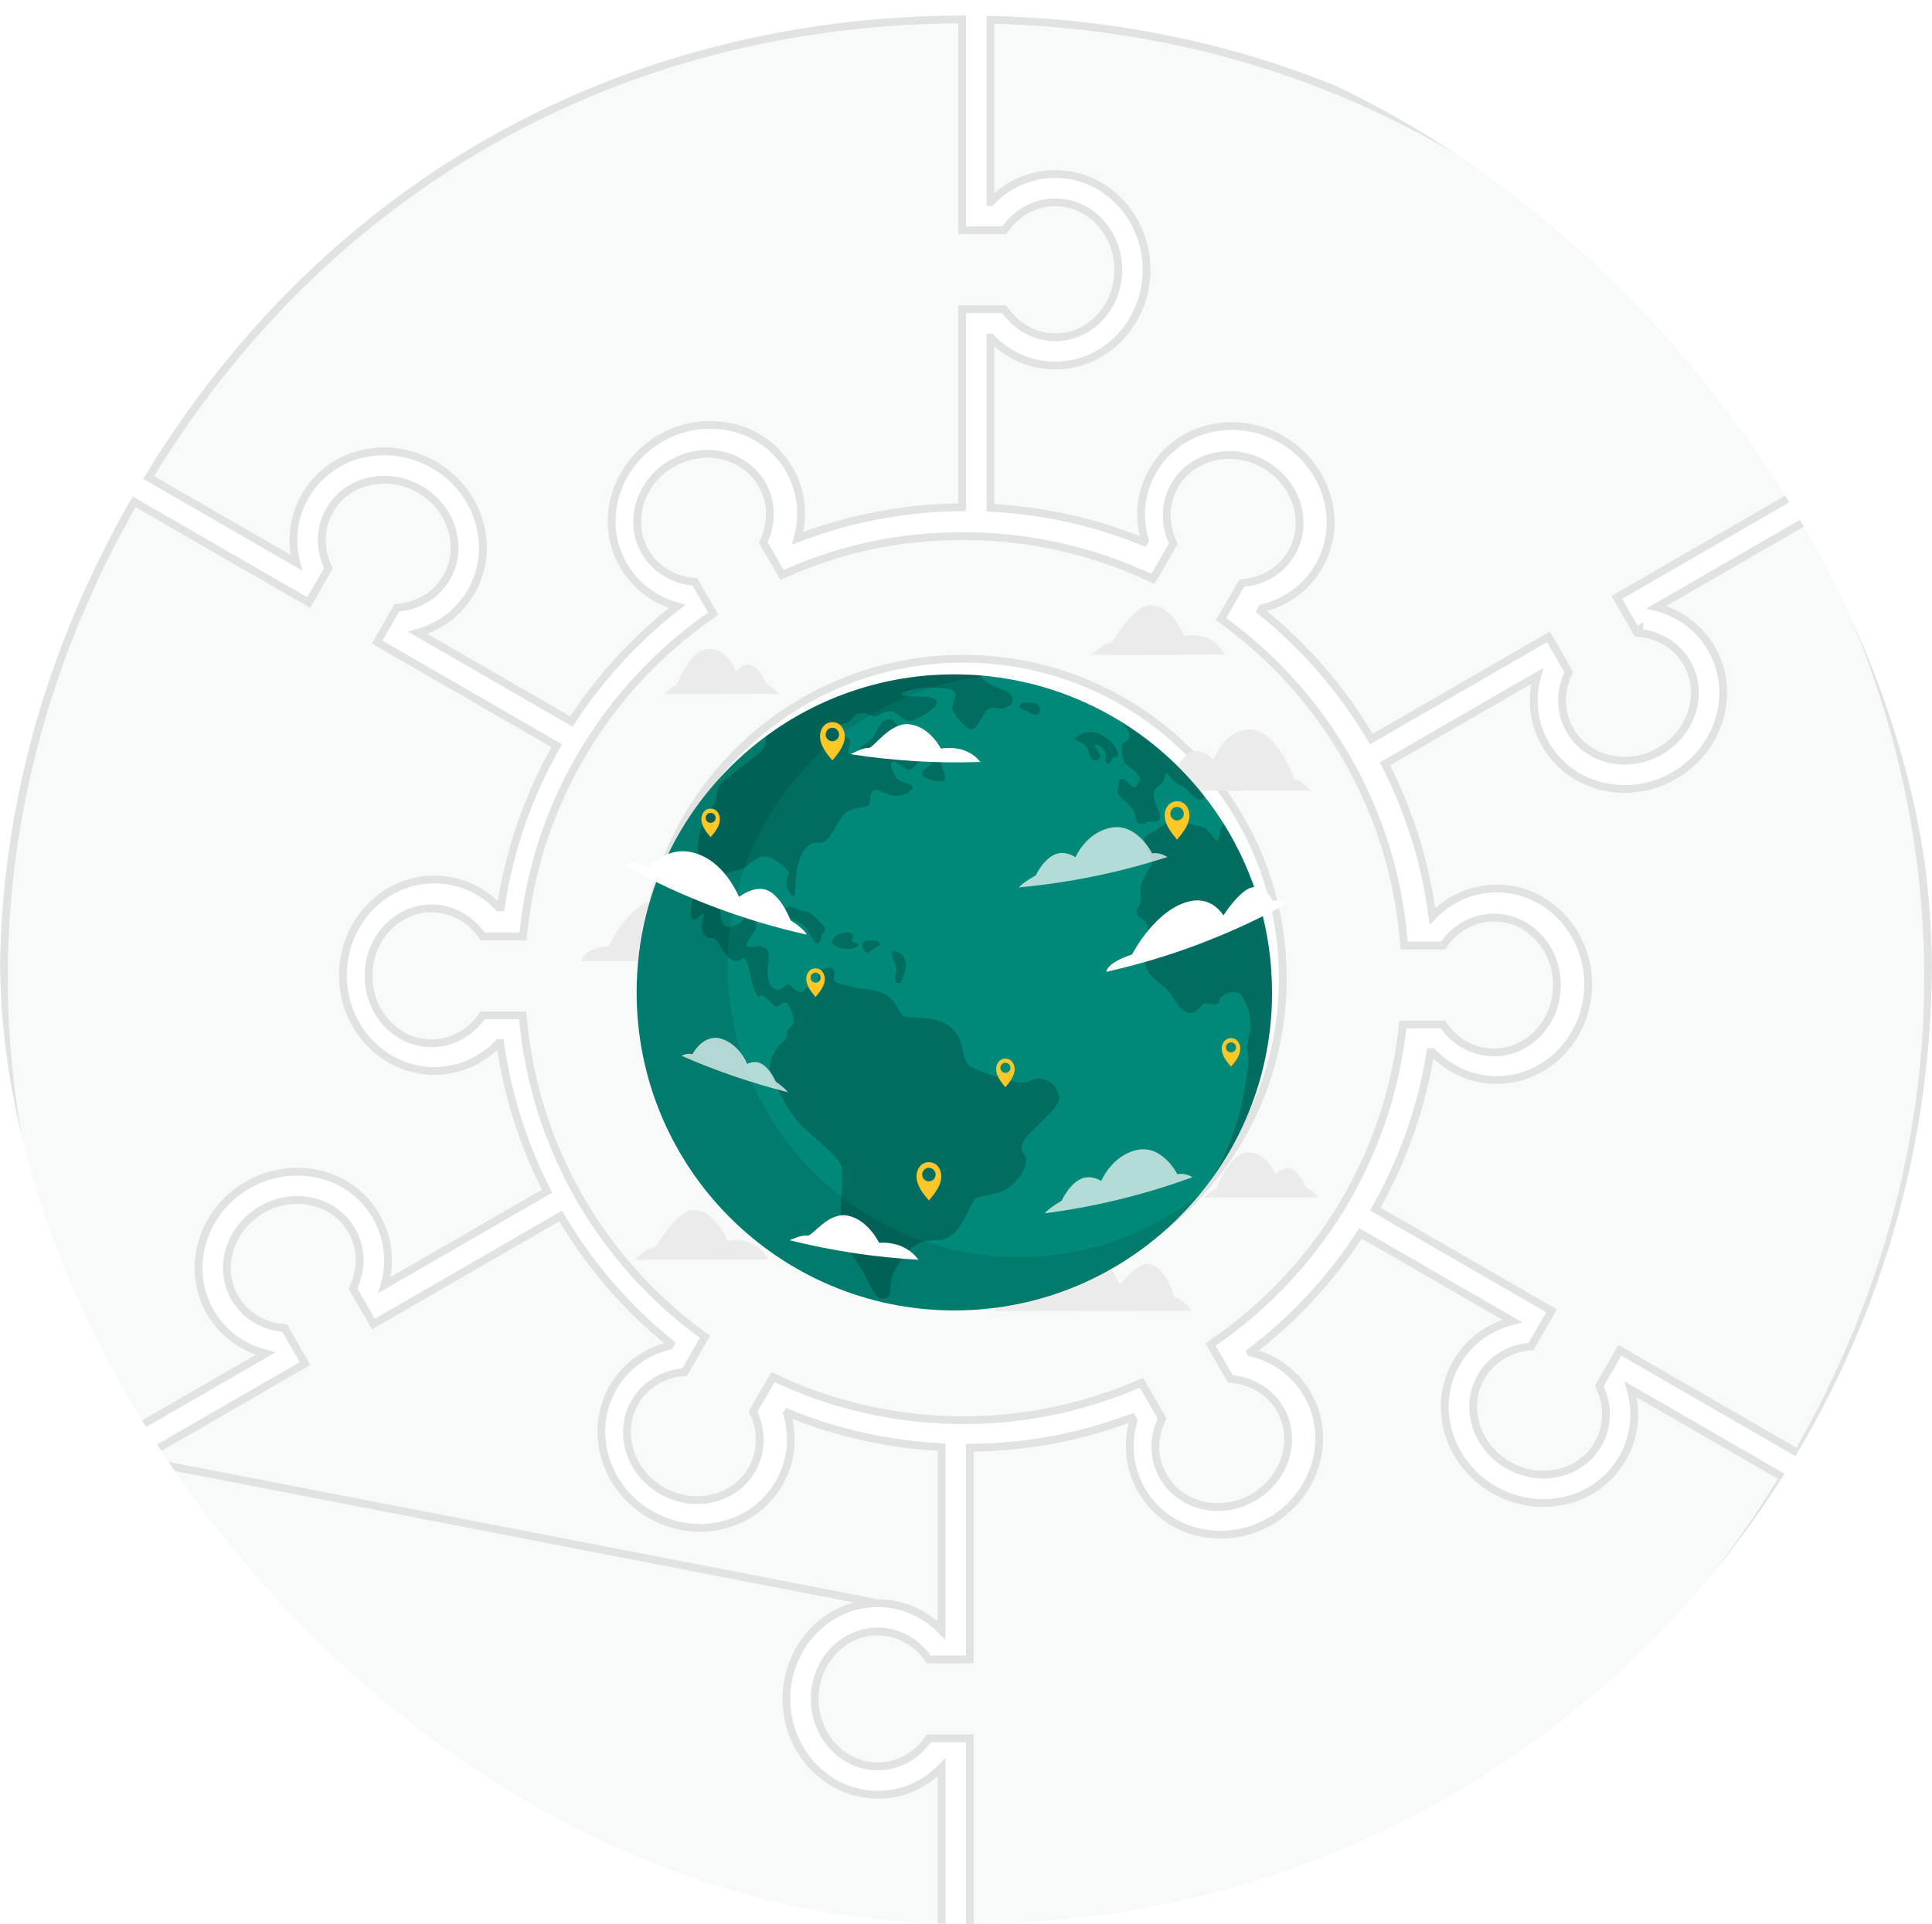 <svg width="249" height="248" viewBox="0 0 249 248" fill="none" xmlns="http://www.w3.org/2000/svg">
<g clip-path="url(#clip0_6390_24980)">
<rect width="249" height="248" rx="124" fill="white"/>
<g filter="url(#filter0_dd_6390_24980)">
<path d="M209.922 176.378L209.598 176.932C210.541 179.92 210.224 183.066 208.676 185.744C206.689 189.186 203.038 191.245 198.912 191.245C196.781 191.245 194.656 190.669 192.777 189.589C190.062 188.019 188.082 185.55 187.196 182.62C186.289 179.632 186.635 176.536 188.154 173.901C189.702 171.223 192.266 169.372 195.326 168.696L195.65 168.134L175.186 156.319C171.326 162.36 166.394 167.738 160.532 172.13L160.907 172.778C163.967 173.455 166.53 175.305 168.079 177.983C171.189 183.369 169.115 190.403 163.456 193.671C161.576 194.758 159.459 195.327 157.321 195.327C153.195 195.327 149.544 193.275 147.557 189.827C146.008 187.148 145.692 184.002 146.635 181.014L146.116 180.114C139.218 182.778 131.96 184.124 124.5 184.124V211.404H119.956C118.379 209.215 115.91 207.797 113.123 207.797C108.363 207.797 104.504 211.915 104.504 216.991C104.504 222.067 108.363 226.185 113.123 226.185C115.91 226.185 118.379 224.767 119.956 222.578H124.5V248C169.231 248 207.56 226.358 230.537 188.279L209.922 176.378Z" fill="#F7FAF8"/>
<path d="M192.527 190.022L192.528 190.023C194.481 191.145 196.691 191.745 198.912 191.745C203.208 191.745 207.028 189.597 209.109 185.995C210.675 183.286 211.035 180.121 210.17 177.098L229.845 188.456C207.016 225.973 169.171 247.339 125 247.499V222.578V222.078H124.5H119.956H119.7L119.551 222.286C118.058 224.358 115.733 225.685 113.123 225.685C108.669 225.685 105.004 221.822 105.004 216.991C105.004 212.16 108.669 208.297 113.123 208.297C115.733 208.297 118.058 209.624 119.551 211.696L119.7 211.904H119.956H124.5H125V211.404V184.622C132.201 184.565 139.214 183.26 145.896 180.734L146.093 181.076C145.189 184.13 145.54 187.337 147.124 190.077C149.205 193.687 153.025 195.827 157.321 195.827C159.548 195.827 161.751 195.235 163.706 194.104C169.584 190.709 171.772 183.378 168.512 177.733L168.511 177.733C166.928 174.994 164.329 173.084 161.231 172.339L161.186 172.262C166.812 167.982 171.575 162.796 175.348 156.99L194.905 168.281C191.849 169.042 189.288 170.94 187.721 173.651L187.721 173.651C186.131 176.409 185.771 179.648 186.718 182.765C187.642 185.82 189.706 188.391 192.527 190.022Z" stroke="#E0E3E1"/>
</g>
<g filter="url(#filter1_dd_6390_24980)">
<path d="M113.116 205.148C116.212 205.148 119.092 206.444 121.209 208.755H121.843V184.067C114.729 183.757 107.83 182.224 101.278 179.474L100.896 180.136C101.839 183.124 101.523 186.263 99.974 188.948C97.987 192.39 94.336 194.442 90.21 194.442C88.079 194.442 85.955 193.866 84.075 192.786C81.361 191.223 79.38 188.747 78.495 185.824C77.588 182.836 77.933 179.74 79.452 177.105C81.001 174.427 83.564 172.576 86.624 171.9L87.1 171.079C81.13 166.334 76.183 160.538 72.439 154.059L48.309 167.99L46.056 164.081C47.164 161.618 47.157 158.775 45.76 156.355C43.377 152.23 37.883 150.948 33.49 153.49C29.091 156.031 27.456 161.431 29.84 165.549C31.237 167.961 33.699 169.394 36.385 169.668L38.639 173.577L17.109 186.004C39.474 224.731 77.386 247.107 121.857 247.964V225.235H121.224C119.107 227.546 116.226 228.842 113.13 228.842C106.916 228.842 101.854 223.528 101.854 216.991C101.854 210.454 106.909 205.148 113.13 205.148H113.116Z" fill="#F7FAF8"/>
<path d="M17.793 186.186C40.017 224.348 77.447 246.443 121.357 247.453V225.822C119.172 228.077 116.257 229.342 113.13 229.342C106.617 229.342 101.354 223.781 101.354 216.991C101.354 210.206 106.602 204.656 113.116 204.648L17.793 186.186ZM17.793 186.186L38.889 174.01L39.322 173.76L39.072 173.327L36.818 169.418L36.69 169.196L36.436 169.17C33.893 168.911 31.581 167.558 30.272 165.299C28.043 161.446 29.553 156.342 33.74 153.923L33.741 153.923C37.92 151.504 43.097 152.745 45.327 156.606C46.636 158.872 46.649 161.545 45.6 163.875L45.495 164.109L45.622 164.33L47.876 168.24L48.126 168.673L48.559 168.423L72.258 154.741C75.93 160.978 80.715 166.573 86.451 171.2L86.3 171.461C83.202 172.206 80.603 174.115 79.019 176.855L79.019 176.855C77.429 179.613 77.07 182.852 78.016 185.969C78.94 189.016 81.004 191.595 83.826 193.219L83.826 193.219C85.779 194.342 87.989 194.942 90.21 194.942C94.506 194.942 98.326 192.802 100.407 189.198L100.408 189.198C101.991 186.451 102.342 183.252 101.438 180.197L101.492 180.104C107.83 182.71 114.486 184.193 121.343 184.544V208.167C119.161 205.915 116.252 204.652 113.13 204.648L17.793 186.186Z" stroke="#E0E3E1"/>
</g>
<g filter="url(#filter2_dd_6390_24980)">
<path d="M64.893 131.941H64.065C61.948 134.252 59.067 135.548 55.971 135.548C49.757 135.548 44.695 130.235 44.695 123.705C44.695 117.175 49.75 111.861 55.971 111.861C59.067 111.861 61.948 113.157 64.065 115.468H64.965C66.052 107.815 68.615 100.522 72.425 93.941L49.282 80.579L51.449 76.82C54.135 76.547 56.597 75.121 57.994 72.702C60.378 68.577 58.743 63.177 54.344 60.643C49.944 58.101 44.45 59.39 42.066 63.508C40.669 65.92 40.662 68.771 41.771 71.234L39.604 74.992L17.102 62.004C-5.264 100.731 -5.681 144.749 15.813 183.685L35.01 172.605L34.707 172.079C31.647 171.403 29.084 169.552 27.535 166.874C24.425 161.489 26.498 154.455 32.158 151.186C34.038 150.099 36.162 149.53 38.293 149.53C42.419 149.53 46.07 151.589 48.057 155.031C49.606 157.709 49.922 160.855 48.979 163.843L49.282 164.369L71.164 151.733C67.967 145.599 65.822 138.91 64.9 131.948L64.893 131.941Z" fill="#F7FAF8"/>
<path d="M16.005 182.997C-5.076 144.471 -4.661 101.009 17.285 62.687L39.354 75.425L39.787 75.675L40.037 75.242L42.204 71.483L42.332 71.262L42.227 71.028C41.177 68.697 41.191 66.017 42.499 63.759L42.499 63.759C44.73 59.905 49.907 58.657 54.093 61.076L54.094 61.076C58.281 63.488 59.792 68.592 57.561 72.452L57.561 72.452C56.253 74.718 53.942 76.064 51.398 76.323L51.144 76.349L51.016 76.571L48.848 80.329L48.599 80.762L49.032 81.012L71.743 94.125C68.11 100.522 65.638 107.575 64.532 114.968H64.282C62.088 112.658 59.138 111.361 55.971 111.361C49.45 111.361 44.195 116.922 44.195 123.705C44.195 130.488 49.458 136.048 55.971 136.048C59.138 136.048 62.088 134.751 64.282 132.441H64.462C65.4 139.148 67.463 145.596 70.501 151.539L49.565 163.627C50.412 160.62 50.047 157.474 48.49 154.78C46.41 151.178 42.59 149.03 38.293 149.03C36.074 149.03 33.863 149.622 31.908 150.753C26.03 154.148 23.842 161.479 27.102 167.124L27.103 167.124C28.659 169.818 31.198 171.709 34.227 172.479L16.005 182.997Z" stroke="#E0E3E1"/>
</g>
<g filter="url(#filter3_dd_6390_24980)">
<path d="M55.669 58.339C61.328 61.608 63.402 68.642 60.291 74.027C58.743 76.705 56.18 78.556 53.12 79.232L52.904 79.607L73.807 91.674C77.588 85.755 82.412 80.478 88.129 76.129L87.949 75.813C84.889 75.136 82.326 73.285 80.777 70.607C77.667 65.222 79.74 58.188 85.4 54.919C87.28 53.832 89.397 53.263 91.535 53.263C95.661 53.263 99.312 55.315 101.299 58.764C102.848 61.442 103.164 64.588 102.221 67.576L102.495 68.044C109.515 65.272 116.903 63.876 124.507 63.876V38.36H129.173C130.75 40.549 133.22 41.967 136.007 41.967C140.766 41.967 144.626 37.849 144.626 32.773C144.626 27.697 140.766 23.579 136.007 23.579C133.22 23.579 130.75 24.997 129.173 27.186H124.507V0C79.769 0 41.44 21.642 18.463 59.721L38.632 71.363L38.848 70.989C37.904 68.001 38.221 64.855 39.769 62.176C41.757 58.735 45.408 56.676 49.534 56.676C51.665 56.676 53.789 57.252 55.669 58.332V58.339Z" fill="#F7FAF8"/>
<path d="M60.724 74.277L60.724 74.277C63.938 68.713 61.858 61.51 56.169 58.054V58.042L55.918 57.898C53.964 56.776 51.755 56.176 49.534 56.176C45.237 56.176 41.417 58.323 39.337 61.926C37.82 64.549 37.434 67.6 38.197 70.535L19.155 59.544C41.984 22.027 79.829 0.661 124.007 0.501V27.186V27.686H124.507H129.173H129.429L129.579 27.478C131.072 25.406 133.397 24.079 136.007 24.079C140.46 24.079 144.126 27.942 144.126 32.773C144.126 37.603 140.46 41.467 136.007 41.467C133.397 41.467 131.072 40.139 129.579 38.068L129.429 37.86H129.173H124.507H124.007V38.36V63.377C116.693 63.436 109.579 64.779 102.799 67.389C103.657 64.372 103.294 61.216 101.732 58.514C99.651 54.903 95.831 52.763 91.535 52.763C89.308 52.763 87.105 53.355 85.15 54.486C79.272 57.881 77.084 65.213 80.344 70.857L80.344 70.857C81.867 73.491 84.328 75.358 87.27 76.16C81.877 80.361 77.292 85.39 73.645 91.002L53.838 79.569C56.762 78.762 59.209 76.9 60.724 74.277Z" stroke="#E0E3E1"/>
</g>
<g filter="url(#filter4_dd_6390_24980)">
<path d="M211.304 79.074L209.058 75.186L231.898 62.004C209.54 23.269 171.621 0.9 127.15 0.043V24.537H127.906C130.023 22.225 132.903 20.93 135.999 20.93C142.214 20.93 147.276 26.243 147.276 32.773C147.276 39.303 142.221 44.616 135.999 44.616C132.903 44.616 130.023 43.321 127.906 41.009H127.15V63.933C134.243 64.236 141.112 65.762 147.65 68.498L148.097 67.72C147.153 64.732 147.47 61.586 149.018 58.908C151.006 55.466 154.656 53.407 158.782 53.407C160.914 53.407 163.038 53.983 164.917 55.063C167.632 56.633 169.612 59.102 170.498 62.032C171.405 65.02 171.06 68.116 169.54 70.751C167.992 73.43 165.429 75.28 162.368 75.957L161.836 76.878C167.841 81.637 172.802 87.447 176.561 93.941L199.38 80.773L201.627 84.661C200.518 87.123 200.525 89.967 201.922 92.386C204.305 96.512 209.799 97.793 214.192 95.252C218.591 92.71 220.226 87.311 217.843 83.192C216.446 80.78 213.983 79.348 211.297 79.074H211.304Z" fill="#F7FAF8"/>
<path d="M231.215 61.821L208.808 74.753L208.375 75.003L208.625 75.436L210.871 79.324L211.271 79.094L211.246 79.572C213.789 79.831 216.101 81.183 217.41 83.443C219.64 87.296 218.129 92.4 213.942 94.819L213.941 94.819C209.762 97.237 204.585 95.997 202.355 92.136C201.046 89.87 201.033 87.197 202.083 84.866L202.188 84.633L202.06 84.411L199.813 80.523L199.563 80.09L199.13 80.34L176.742 93.26C173.055 87.008 168.256 81.397 162.484 76.756L162.693 76.395C165.791 75.65 168.39 73.741 169.973 71.001L169.973 71.001C171.563 68.244 171.923 65.005 170.977 61.888C170.053 58.832 167.989 56.261 165.168 54.63L165.167 54.63C163.213 53.507 161.003 52.907 158.782 52.907C154.486 52.907 150.666 55.055 148.585 58.657C147.002 61.398 146.651 64.605 147.555 67.659L147.435 67.868C141.112 65.275 134.485 63.8 127.65 63.456V41.509H127.689C129.883 43.819 132.832 45.116 135.999 45.116C142.52 45.116 147.776 39.556 147.776 32.773C147.776 25.99 142.513 20.43 135.999 20.43C132.832 20.43 129.883 21.727 127.689 24.037H127.65V0.554C171.56 1.564 208.998 23.652 231.215 61.821Z" stroke="#E0E3E1"/>
</g>
<g filter="url(#filter5_dd_6390_24980)">
<path d="M233.195 64.315L212.687 76.151L212.975 76.655C216.035 77.332 218.599 79.182 220.147 81.86C223.258 87.246 221.184 94.28 215.524 97.548C213.645 98.635 211.528 99.204 209.389 99.204C205.263 99.204 201.612 97.145 199.625 93.704C198.077 91.025 197.76 87.879 198.703 84.891L198.415 84.387L177.843 96.26C181.126 102.567 183.301 109.449 184.179 116.635H184.82C186.937 114.324 189.818 113.028 192.914 113.028C199.128 113.028 204.19 118.341 204.19 124.871C204.19 131.401 199.128 136.715 192.914 136.715C189.818 136.715 186.937 135.419 184.82 133.108H183.942C182.804 140.552 180.277 147.637 176.575 154.037L199.286 167.148L197.011 171.093C194.325 171.367 191.863 172.792 190.466 175.211C188.082 179.337 189.717 184.736 194.116 187.271C198.516 189.812 204.01 188.523 206.386 184.405C207.783 181.993 207.79 179.142 206.682 176.68L208.957 172.735L231.906 185.982C254.271 147.255 254.689 103.236 233.195 64.3V64.315Z" fill="#F7FAF8"/>
<path d="M233.008 64.999C254.083 103.523 253.666 146.98 231.722 185.299L209.207 172.302L208.774 172.051L208.524 172.485L206.248 176.43L206.121 176.652L206.226 176.885C207.275 179.216 207.262 181.896 205.954 184.155L205.953 184.155C203.73 188.009 198.553 189.256 194.366 186.838L194.366 186.837C190.179 184.426 188.668 179.322 190.899 175.461L190.899 175.461C192.207 173.196 194.518 171.85 197.062 171.59L197.316 171.565L197.444 171.343L199.72 167.397L199.969 166.965L199.536 166.715L177.257 153.853C180.784 147.636 183.219 140.792 184.37 133.608H184.603C186.797 135.918 189.747 137.215 192.914 137.215C199.427 137.215 204.69 131.654 204.69 124.871C204.69 118.088 199.427 112.528 192.914 112.528C189.754 112.528 186.811 113.819 184.618 116.119C183.718 109.198 181.625 102.563 178.506 96.454L198.107 85.142C197.273 88.14 197.641 91.271 199.192 93.954C201.273 97.557 205.093 99.704 209.389 99.704C211.616 99.704 213.82 99.112 215.774 97.981C221.652 94.586 223.84 87.255 220.58 81.61L220.58 81.61C219.029 78.927 216.505 77.04 213.491 76.264L233.008 64.999Z" stroke="#E0E3E1"/>
</g>
<g filter="url(#filter6_dd_6390_24980)">
<path d="M192.555 115.781C189.768 115.781 187.298 117.2 185.721 119.388H181.43C180.04 102.253 171.147 87.249 158.027 77.659L160.353 73.635C163.039 73.361 165.502 71.935 166.891 69.516C169.275 65.391 167.64 59.991 163.241 57.457C158.841 54.915 153.347 56.204 150.963 60.322C149.566 62.734 149.559 65.585 150.668 68.047L148.4 71.979C141.026 68.544 132.81 66.608 124.141 66.608C115.471 66.608 108.076 68.35 100.998 71.475L98.931 67.896C100.04 65.434 100.033 62.59 98.636 60.171C96.252 56.046 90.758 54.764 86.366 57.306C81.966 59.847 80.332 65.247 82.715 69.365C84.112 71.777 86.575 73.21 89.261 73.483L91.262 76.954C77.905 86.284 68.695 101.137 66.96 118.2H62.452C60.876 116.012 58.406 114.593 55.619 114.593C50.859 114.593 47 118.712 47 123.787C47 128.863 50.859 132.981 55.619 132.981C58.406 132.981 60.876 131.563 62.452 129.374H66.91C68.451 146.236 77.264 160.988 90.204 170.463L87.936 174.387C85.25 174.66 82.787 176.086 81.397 178.505C79.014 182.63 80.649 188.03 85.048 190.564C89.448 193.106 94.942 191.817 97.325 187.699C98.722 185.287 98.73 182.436 97.621 179.974L99.824 176.158C107.212 179.614 115.457 181.558 124.148 181.558C132.234 181.558 139.925 179.88 146.902 176.871L149.206 180.859C148.098 183.314 148.105 186.165 149.502 188.585C151.885 192.71 157.379 193.991 161.772 191.45C166.171 188.908 167.806 183.509 165.422 179.391C164.025 176.979 161.563 175.546 158.877 175.272L156.674 171.464C170.06 162.255 179.349 147.525 181.25 130.555H185.707C187.284 132.744 189.754 134.162 192.54 134.162C197.3 134.162 201.159 130.044 201.159 124.968C201.159 119.892 197.3 115.774 192.54 115.774L192.555 115.781ZM124.148 164.768C101.682 164.768 83.464 146.56 83.464 124.09C83.464 101.62 101.675 83.412 124.148 83.412C146.621 83.412 164.832 101.62 164.832 124.09C164.832 146.56 146.621 164.768 124.148 164.768Z" fill="#F7FAF8"/>
<path d="M192.555 116.281L192.556 116.274C197.003 116.283 200.659 120.143 200.659 124.968C200.659 129.799 196.994 133.662 192.54 133.662C189.93 133.662 187.605 132.335 186.112 130.263L185.963 130.055H185.707H181.25H180.802L180.753 130.499C178.868 147.32 169.661 161.923 156.39 171.052L156.009 171.314L156.241 171.714L158.444 175.523L158.572 175.744L158.826 175.77C161.369 176.029 163.681 177.382 164.99 179.641C167.219 183.494 165.709 188.598 161.522 191.017L161.521 191.017C157.342 193.436 152.165 192.195 149.935 188.334C148.626 186.068 148.613 183.388 149.662 181.065L149.768 180.831L149.639 180.609L147.335 176.621L147.113 176.235L146.704 176.412C139.788 179.395 132.165 181.058 124.148 181.058C115.532 181.058 107.359 179.131 100.036 175.705L99.62 175.511L99.391 175.908L97.188 179.724L97.06 179.945L97.165 180.179C98.215 182.51 98.201 185.19 96.893 187.448L96.893 187.448C94.662 191.303 89.485 192.55 85.298 190.131L85.298 190.131C81.111 187.72 79.6 182.616 81.83 178.755L81.831 178.754C83.132 176.489 85.443 175.143 87.986 174.884L88.241 174.858L88.369 174.637L90.637 170.713L90.861 170.325L90.499 170.06C77.671 160.666 68.935 146.043 67.408 129.329L67.366 128.874H66.91H62.452H62.196L62.047 129.082C60.554 131.154 58.229 132.481 55.619 132.481C51.165 132.481 47.5 128.618 47.5 123.787C47.5 118.957 51.165 115.093 55.619 115.093C58.229 115.093 60.554 116.421 62.047 118.493L62.196 118.7H62.452H66.96H67.412L67.457 118.251C69.178 101.338 78.306 86.614 91.549 77.363L91.925 77.101L91.695 76.704L89.694 73.234L89.566 73.012L89.311 72.986C86.769 72.727 84.457 71.374 83.148 69.115C80.918 65.262 82.428 60.158 86.616 57.739L86.616 57.738C90.796 55.32 95.972 56.561 98.203 60.421C99.511 62.687 99.525 65.36 98.475 67.691L98.37 67.925L98.498 68.146L100.565 71.725L100.789 72.113L101.2 71.932C108.218 68.834 115.544 67.108 124.141 67.108C132.735 67.108 140.879 69.027 148.189 72.432L148.604 72.625L148.833 72.228L151.101 68.297L151.229 68.076L151.124 67.842C150.074 65.511 150.088 62.831 151.396 60.573L151.396 60.573C153.627 56.719 158.804 55.471 162.99 57.89L162.991 57.89C167.178 60.302 168.689 65.406 166.458 69.266L166.458 69.267C165.157 71.532 162.846 72.878 160.302 73.137L160.048 73.163L159.92 73.384L157.594 77.409L157.37 77.798L157.732 78.063C170.739 87.57 179.554 102.444 180.931 119.429L180.968 119.888H181.43H185.721H185.977L186.127 119.681C187.62 117.609 189.945 116.281 192.555 116.281ZM82.964 124.09C82.964 146.836 101.406 165.268 124.148 165.268C146.897 165.268 165.332 146.836 165.332 124.09C165.332 101.343 146.897 82.912 124.148 82.912C101.399 82.912 82.964 101.343 82.964 124.09Z" stroke="#E0E3E1"/>
</g>
<path d="M148.848 101.931L168.881 101.901C168.881 101.901 167.884 100.605 166.785 100.442C166.785 100.442 164.64 94.08 161.063 94.039C157.739 94.002 156.412 97.961 156.412 97.961C156.412 97.961 154.869 96.189 153.399 97.001C151.928 97.814 151.098 100.14 151.098 100.14C151.098 100.14 149.445 101.035 148.846 101.928L148.848 101.931Z" fill="#EBEBEB"/>
<path d="M100.333 123.851L75 123.89C75 123.89 74.998 122.269 78.487 121.947C78.487 121.947 81.663 114.859 86.529 115.802C89.559 116.39 91.114 120.552 91.114 120.552C91.114 120.552 93.398 117.272 95.23 117.904C97.061 118.536 98.154 122.022 98.154 122.022C98.154 122.022 100.045 122.936 100.331 123.851H100.333Z" fill="#EBEBEB"/>
<path d="M153.55 168.961L128.217 169C128.217 169 128.214 167.379 131.704 167.056C131.704 167.056 134.88 159.968 139.746 160.912C142.776 161.5 144.331 165.662 144.331 165.662C144.331 165.662 146.615 162.381 148.447 163.013C150.278 163.645 151.371 167.132 151.371 167.132C151.371 167.132 153.262 168.045 153.548 168.961H153.55Z" fill="#EBEBEB"/>
<path d="M157.866 84.376L140.641 84.403C140.641 84.403 142.264 82.885 142.987 82.885C143.709 82.885 145.811 77.796 148.505 78.007C151.201 78.22 152.634 82.004 152.634 82.004C152.634 82.004 155.909 80.972 157.866 84.376Z" fill="#EBEBEB"/>
<path d="M99.007 162.352L81.782 162.379C81.782 162.379 83.405 160.861 84.128 160.861C84.851 160.861 86.952 155.772 89.646 155.983C92.342 156.196 93.775 159.98 93.775 159.98C93.775 159.98 97.05 158.947 99.007 162.352Z" fill="#EBEBEB"/>
<path d="M100.397 89.433L85.666 89.456C85.666 89.456 86.398 88.499 87.205 88.38C87.205 88.38 88.769 83.696 91.397 83.659C93.841 83.625 94.824 86.532 94.824 86.532C94.824 86.532 95.954 85.225 97.038 85.82C98.122 86.416 98.737 88.124 98.737 88.124C98.737 88.124 99.956 88.778 100.397 89.433Z" fill="#EBEBEB"/>
<path d="M169.934 154.337L155.204 154.359C155.204 154.359 155.935 153.403 156.743 153.283C156.743 153.283 158.307 148.599 160.934 148.563C163.378 148.528 164.362 151.436 164.362 151.436C164.362 151.436 165.491 150.129 166.575 150.724C167.659 151.319 168.274 153.027 168.274 153.027C168.274 153.027 169.493 153.682 169.934 154.337Z" fill="#EBEBEB"/>
<g filter="url(#filter7_d_6390_24980)">
<path d="M163.943 123.922C163.943 132.929 161.044 141.258 156.123 148.02C156.123 148.02 156.123 148.023 156.118 148.025C148.673 158.261 136.611 164.914 122.996 164.914C100.384 164.914 82.052 146.562 82.052 123.92C82.052 110.365 88.624 98.346 98.753 90.882C105.54 85.882 113.923 82.927 122.996 82.927C124.119 82.927 125.233 82.972 126.333 83.062C132.856 83.588 138.948 85.647 144.246 88.874C148.449 91.434 152.153 94.728 155.181 98.581C156.095 99.744 156.948 100.958 157.735 102.217C161.666 108.513 163.936 115.951 163.936 123.92L163.943 123.922Z" fill="#008878"/>
<g opacity="0.2">
<path d="M131.841 143.27C131.324 144.648 132.184 144.705 132.243 145.28C132.301 145.854 132.243 146.944 130.581 148.611C128.919 150.278 126.166 149.932 125.592 150.621C125.018 151.31 124.044 154.238 122.667 155.213C121.29 156.189 121.062 155.616 119.111 156.017C117.161 156.42 115.67 158.945 115.098 160.152C114.524 161.358 115.213 163.366 113.836 163.423C112.459 163.48 111.828 160.495 110.568 158.888C109.306 157.281 108.906 155.845 108.504 153.95C108.101 152.054 108.732 148.093 108.504 146.544C108.275 144.994 104.145 142.237 102.654 140.344C101.163 138.448 99.099 134.659 99.213 133.398C99.327 132.134 100.244 130.756 100.933 130.241C101.621 129.724 101.335 129.437 101.449 128.977C101.564 128.517 102.138 128.403 102.252 127.828C102.366 127.253 101.909 125.532 101.335 125.243C100.761 124.957 100.361 125.932 100.016 125.761C99.673 125.589 98.639 124.382 98.239 124.268C97.836 124.154 97.953 125.014 97.379 123.925C96.805 122.835 96.519 120.078 96.06 119.618C95.6 119.158 95.257 120.422 94.166 119.618C93.078 118.815 92.618 117.265 92.159 117.034C91.699 116.805 91.07 117.091 90.597 116.173C90.124 115.255 91.011 113.588 90.597 113.762C90.181 113.934 89.291 115.255 89.06 113.991C88.832 112.727 90.208 108.481 89.977 106.182C89.749 103.886 90.551 101.475 92.156 99.522C92.156 99.522 92.385 98.258 92.616 97.455C92.845 96.651 97.777 93.437 98.351 92.517C98.589 92.132 98.669 91.532 98.756 90.885C105.542 85.885 113.925 82.929 122.999 82.929C124.121 82.929 125.235 82.975 126.335 83.064C126.374 83.117 126.41 83.167 126.449 83.217C126.945 83.849 127.48 84.25 128.935 84.788C130.387 85.324 130.73 86.013 130.426 86.585C130.119 87.16 129.623 87.274 129.049 87.313C128.475 87.352 127.94 87.045 127.329 87.428C126.717 87.81 126.106 89.877 125.304 89.992C124.501 90.106 123.085 88.153 122.781 87.581C122.475 87.006 123.47 85.781 123.001 85.207C122.532 84.632 121.711 84.747 120.41 84.632C119.111 84.518 116.091 85.017 116.205 85.514C116.319 86.01 120.639 85.436 120.753 86.432C120.867 87.428 117.582 89.11 117.008 88.957C116.434 88.803 115.67 87.808 114.828 87.693C113.987 87.579 113.299 88.268 112.77 88.343C112.242 88.419 111.618 87.769 110.815 87.922C110.013 88.075 109.821 88.764 109.4 89.032C108.979 89.3 107.987 89.3 107.87 89.912C107.756 90.525 109.132 90.868 109.475 91.251C109.818 91.633 109.055 92.936 109.398 93.204C109.741 93.472 111.883 91.597 112.418 91.136C112.953 90.676 113.411 88.687 114.559 88.726C115.706 88.764 116.088 90.715 116.47 90.907C116.852 91.1 117.694 90.447 118.956 90.715C120.218 90.983 121.096 93.739 121.325 94.582C121.553 95.424 122.091 96.267 121.631 96.61C121.172 96.954 119.109 96.381 118.841 95.843C118.574 95.308 120.218 94.504 120.104 94.312C119.989 94.119 119.034 93.852 118.535 94.151C118.039 94.451 117.808 95.076 117.273 95.23C116.738 95.383 115.322 93.776 114.94 94.234C114.559 94.694 115.322 96.148 115.704 96.493C116.088 96.837 117.502 97.029 117.616 97.412C117.73 97.794 116.66 98.636 115.359 98.561C114.06 98.483 112.99 97.489 112.491 97.911C111.995 98.332 112.263 99.442 111.918 99.825C111.575 100.207 109.699 99.939 108.783 100.935C107.866 101.931 107.445 103.423 106.526 104.266C105.609 105.108 105.188 104.037 103.965 105.223C102.741 106.409 102.551 109.051 102.513 109.969C102.474 110.887 102.513 111.615 102.208 111.5C101.902 111.386 101.481 110.582 101.367 110.085C101.253 109.589 101.635 108.746 101.635 108.439C101.635 108.133 99.876 106.562 98.843 106.411C97.811 106.258 96.892 107.1 96.128 107.711C95.362 108.325 93.988 108.21 93.49 108.707C92.991 109.204 92.609 113.606 92.991 114.641C93.375 115.674 93.871 115.674 95.095 115.138C96.318 114.602 95.63 113.568 96.357 113.799C97.082 114.028 97.466 114.795 97.466 115.406C97.466 116.017 96.014 117.473 96.204 117.894C96.396 118.316 97.656 117.817 98.269 118.009C98.881 118.201 99.186 118.584 98.996 120.152C98.804 121.72 98.918 122.945 99.837 123.462C100.754 123.98 101.271 122.716 101.673 122.888C102.076 123.059 102.647 123.977 103.221 123.92C103.795 123.863 103.507 123.345 104.598 123.002C105.686 122.659 105.286 122.427 105.515 121.738C105.744 121.049 106.432 120.475 107.177 120.82C107.923 121.164 107.406 121.681 107.463 122.256C107.52 122.83 108.84 122.888 109.871 123.231C110.902 123.574 111.476 123.231 113.541 123.92C115.606 124.609 115.72 126.676 116.58 127.02C117.44 127.363 120.307 126.791 122.372 128.284C124.437 129.776 123.863 132.533 124.894 133.336C125.925 134.14 129.769 135.232 131.26 135.518C132.751 135.804 132.98 134.772 134.185 135.058C135.39 135.344 136.078 135.69 136.478 137.354C136.83 138.819 132.349 141.889 131.834 143.267L131.841 143.27Z" fill="black"/>
<path d="M101.029 113.913C101.067 114.238 102.023 114.374 103.169 115.024C104.317 115.674 104.735 117.588 105.348 117.549C105.961 117.51 105.769 116.631 105.997 116.4C106.226 116.171 106.608 115.672 105.997 115.175C105.387 114.678 104.79 113.607 103.674 113.453C102.558 113.3 102.366 112.84 101.87 112.879C101.374 112.917 100.953 113.261 101.029 113.911V113.913Z" fill="black"/>
<path d="M107.335 117.128C107.166 117.597 107.335 117.931 108.558 118.238C109.782 118.545 110.93 117.931 110.546 117.684C110.164 117.434 109.59 117.549 109.818 117.13C110.047 116.709 109.969 116.097 108.977 116.212C107.984 116.326 107.486 116.709 107.333 117.13L107.335 117.128Z" fill="black"/>
<path d="M111.618 117.258C111.202 117.318 110.969 118.046 111.389 118.506C111.81 118.966 111.81 118.888 112.306 118.506C112.802 118.123 113.568 117.933 113.376 117.549C113.184 117.166 112.039 117.196 111.618 117.258Z" fill="black"/>
<path d="M114.945 118.822C115.133 118.247 116.093 118.812 116.511 119.424C116.932 120.035 116.74 120.916 116.511 121.566C116.283 122.217 116.13 122.984 115.594 122.677C115.059 122.37 115.633 121.452 115.556 120.916C115.48 120.381 114.792 119.291 114.943 118.822H114.945Z" fill="black"/>
<path d="M131.42 86.89C131.221 87.37 132.147 87.54 132.683 87.847C133.218 88.153 133.638 88.343 133.945 87.847C134.251 87.35 133.83 86.775 133.41 86.661C132.989 86.546 131.612 86.432 131.423 86.89H131.42Z" fill="black"/>
<path d="M138.646 91.368C138.998 91.741 139.602 91.674 140.023 92.21C140.443 92.746 140.29 93.664 140.825 93.932C141.36 94.2 141.742 93.932 141.781 93.549C141.82 93.167 141.017 92.21 141.093 92.018C141.168 91.826 142.202 92.286 142.43 92.86C142.659 93.435 142.202 94.239 142.737 94.392C143.272 94.545 143.158 93.856 143.386 93.703C143.615 93.549 144.113 93.627 144.075 93.167C144.036 92.707 143.425 91.713 142.927 91.368C142.43 91.024 142.046 90.64 141.207 90.45C140.366 90.257 139.563 90.411 139.142 90.756C138.722 91.1 138.429 91.139 138.646 91.37V91.368Z" fill="black"/>
<path d="M155.188 98.581C155.142 98.771 155.071 98.911 154.973 98.984C154.17 99.559 153.214 97.569 152.105 97.187C150.996 96.802 150.5 95.388 150.271 95.694C150.043 95.999 150.118 96.42 149.773 96.919C149.43 97.418 148.931 97.304 148.703 98.258C148.474 99.216 149.773 100.976 149.469 101.551C149.162 102.125 148.78 101.933 148.168 101.894C147.557 101.855 147.671 102.391 146.869 102.162C146.066 101.933 146.752 100.937 145.492 99.751C144.23 98.565 143.809 98.336 144.079 97.798C144.349 97.263 143.963 96.498 144.536 96.42C145.11 96.342 145.568 97.187 145.95 97.416C146.331 97.645 146.83 96.956 146.867 96.345C146.905 95.733 145.529 94.891 145.033 94.415C144.536 93.939 144.498 92.21 144.69 91.867C144.882 91.523 145.456 91.638 145.607 90.795C145.696 90.301 144.914 89.474 144.253 88.877C148.456 91.436 152.16 94.731 155.188 98.584V98.581Z" fill="black"/>
<path d="M160.895 132.897C161.009 131.672 160.399 131.594 161.009 129.337C161.622 127.077 160.36 124.666 159.9 124.17C159.441 123.67 158.448 123.826 157.643 124.323C156.841 124.82 157.415 125.204 156.877 125.394C156.342 125.587 155.807 125.28 155.311 125.319C154.813 125.358 154.355 126.619 153.285 126.583C152.215 126.544 151.527 125.012 150.724 123.922C149.922 122.833 148.277 122.143 147.742 120.802C147.207 119.463 148.239 117.395 148.01 115.827C147.781 114.257 146.748 114.602 146.558 113.723C146.368 112.842 146.711 113.263 146.979 112.42C147.246 111.578 146.672 111.12 147.207 109.664C147.742 108.21 148.698 107.482 148.469 106.832C148.241 106.182 147.514 105.111 147.475 104.346C147.436 103.584 148.202 103.616 149.654 102.544C151.106 101.473 151.49 101.551 152.599 101.933C153.708 102.315 154.396 102.508 155.046 102.622C155.695 102.736 156.576 104.421 156.843 104.344C157.111 104.266 157.15 103.769 157.264 103.043C157.312 102.736 157.518 102.448 157.742 102.219C161.673 108.515 163.943 115.953 163.943 123.922C163.943 132.929 161.044 141.257 156.123 148.02C160.022 142.061 160.778 134.121 160.895 132.897Z" fill="black"/>
</g>
<path opacity="0.1" d="M154.719 149.843C147.212 159.039 135.79 164.914 122.999 164.914C100.384 164.914 82.054 146.562 82.054 123.92C82.054 110.365 88.626 98.346 98.756 90.882C105.543 85.882 113.928 82.927 122.999 82.927C124.122 82.927 125.235 82.972 126.337 83.059C126.641 83.082 126.946 83.112 127.25 83.144C120.5 83.868 114.287 86.388 109.094 90.214C99.812 97.054 93.789 108.064 93.789 120.486C93.789 141.232 110.587 158.05 131.308 158.05C140.165 158.05 148.303 154.978 154.721 149.84L154.719 149.843Z" fill="black"/>
</g>
<path opacity="0.7" d="M131.306 114.385C137.782 113.794 144.207 112.489 150.459 110.47C150.459 110.47 149.526 109.817 148.492 110.005C148.492 109.996 146.489 105.953 143.078 106.711C139.904 107.395 138.616 110.486 138.619 110.497C138.619 110.497 137.139 109.453 135.717 110.25C134.297 111.047 133.49 112.844 133.49 112.846C133.49 112.851 131.887 113.682 131.306 114.387V114.385Z" fill="white"/>
<path d="M103.958 120.47C95.895 118.668 88.029 115.722 80.6 111.633C80.604 111.617 80.586 110.477 83.694 111.832C83.698 111.816 86.522 108.105 91.002 110.571C93.794 112.093 95.252 115.605 95.25 115.612C95.25 115.616 97.391 113.911 99.121 114.861C100.85 115.816 101.888 118.629 101.886 118.632C101.886 118.636 103.683 119.742 103.958 120.47Z" fill="white"/>
<path d="M165.944 116.429C158.515 120.518 150.649 123.464 142.586 125.266C142.584 125.25 142.593 124.11 145.906 123.029C145.902 123.013 148.943 117.079 153.459 116.15C156.267 115.557 157.673 117.991 157.676 117.997C157.676 118.002 159.768 114.701 161.412 114.371C163.058 114.048 164.021 116.104 164.021 116.106C164.021 116.111 165.695 115.898 165.944 116.427V116.429Z" fill="white"/>
<path d="M126.346 98.217C120.762 98.412 115.167 98.078 109.631 97.215C109.631 97.217 111.197 96.338 111.897 96.422C112.594 96.512 114.634 93.03 117.252 93.366C119.868 93.698 121.261 96.489 121.261 96.496C121.261 96.507 124.446 95.795 126.346 98.217Z" fill="white"/>
<path d="M118.37 162.379C112.791 162.07 107.234 161.232 101.779 159.865C101.779 159.868 103.324 159.131 104.015 159.279C104.705 159.433 106.72 156.134 109.315 156.708C111.913 157.276 113.299 160.193 113.299 160.2C113.299 160.211 116.47 159.785 118.37 162.379Z" fill="white"/>
<path opacity="0.7" d="M101.555 140.793C96.89 139.611 92.3 138.045 87.832 136.093C87.832 136.093 88.498 135.683 89.236 135.903C89.236 135.898 90.668 133.075 93.105 133.938C95.376 134.73 96.3 137.141 96.297 137.148C96.297 137.148 97.359 136.528 98.378 137.265C99.398 138.002 99.979 139.414 99.979 139.414C99.979 139.414 101.131 140.209 101.552 140.795L101.555 140.793Z" fill="white"/>
<path opacity="0.7" d="M134.656 156.397C141.111 155.559 147.493 154.009 153.683 151.743C153.683 151.743 152.762 151.127 151.735 151.353C151.735 151.344 149.75 147.381 146.366 148.27C143.215 149.076 141.932 152.217 141.934 152.228C141.934 152.228 140.462 151.241 139.049 152.091C137.635 152.942 136.831 154.769 136.831 154.771C136.831 154.776 135.234 155.669 134.654 156.395L134.656 156.397Z" fill="white"/>
<path d="M159.839 134.996C159.779 134.403 159.372 133.815 158.657 133.815C157.941 133.815 157.534 134.403 157.474 134.996C157.383 135.91 158 136.738 158.657 137.494C159.315 136.738 159.93 135.91 159.839 134.996ZM158.657 135.653C158.3 135.653 158.009 135.363 158.009 135.005C158.009 134.648 158.3 134.358 158.657 134.358C159.013 134.358 159.306 134.648 159.306 135.005C159.306 135.363 159.016 135.653 158.657 135.653Z" fill="#FFC727"/>
<path d="M121.302 151.388C121.224 150.594 120.678 149.806 119.717 149.806C118.757 149.806 118.213 150.596 118.135 151.388C118.014 152.613 118.839 153.721 119.717 154.733C120.598 153.721 121.423 152.613 121.302 151.388ZM119.717 152.27C119.237 152.27 118.851 151.88 118.851 151.402C118.851 150.923 119.239 150.534 119.717 150.534C120.195 150.534 120.586 150.923 120.586 151.402C120.586 151.88 120.197 152.27 119.717 152.27Z" fill="#FFC727"/>
<path d="M153.287 104.866C153.21 104.071 152.663 103.284 151.703 103.284C150.742 103.284 150.198 104.074 150.12 104.866C149.999 106.091 150.825 107.199 151.703 108.211C152.583 107.199 153.409 106.091 153.287 104.866ZM151.703 105.747C151.223 105.747 150.836 105.358 150.836 104.88C150.836 104.401 151.225 104.012 151.703 104.012C152.181 104.012 152.572 104.401 152.572 104.88C152.572 105.358 152.183 105.747 151.703 105.747Z" fill="#FFC727"/>
<path d="M130.759 137.636C130.7 137.043 130.293 136.454 129.577 136.454C128.862 136.454 128.455 137.043 128.395 137.636C128.304 138.549 128.921 139.378 129.577 140.133C130.236 139.378 130.851 138.549 130.759 137.636ZM129.577 138.293C129.221 138.293 128.93 138.002 128.93 137.645C128.93 137.288 129.221 136.997 129.577 136.997C129.934 136.997 130.227 137.288 130.227 137.645C130.227 138.002 129.936 138.293 129.577 138.293Z" fill="#FFC727"/>
<path d="M106.29 126.004C106.231 125.411 105.824 124.822 105.108 124.822C104.392 124.822 103.985 125.411 103.926 126.004C103.834 126.917 104.452 127.746 105.108 128.501C105.766 127.746 106.382 126.917 106.29 126.004ZM105.108 126.661C104.751 126.661 104.461 126.37 104.461 126.013C104.461 125.656 104.751 125.365 105.108 125.365C105.465 125.365 105.757 125.656 105.757 126.013C105.757 126.37 105.467 126.661 105.108 126.661Z" fill="#FFC727"/>
<path d="M92.769 105.411C92.71 104.818 92.303 104.229 91.587 104.229C90.871 104.229 90.464 104.818 90.405 105.411C90.313 106.324 90.931 107.153 91.587 107.908C92.246 107.153 92.861 106.324 92.769 105.411ZM91.587 106.068C91.23 106.068 90.94 105.777 90.94 105.42C90.94 105.063 91.23 104.772 91.587 104.772C91.944 104.772 92.237 105.063 92.237 105.42C92.237 105.777 91.946 106.068 91.587 106.068Z" fill="#FFC727"/>
<path d="M108.865 94.667C108.787 93.874 108.241 93.085 107.28 93.085C106.32 93.085 105.776 93.874 105.698 94.667C105.577 95.891 106.402 96.999 107.28 98.011C108.161 96.999 108.986 95.891 108.865 94.667ZM107.28 95.548C106.8 95.548 106.414 95.159 106.414 94.68C106.414 94.202 106.802 93.813 107.28 93.813C107.758 93.813 108.149 94.202 108.149 94.68C108.149 95.159 107.76 95.548 107.28 95.548Z" fill="#FFC727"/>
</g>
<defs>
<filter id="filter0_dd_6390_24980" x="100.504" y="153.319" width="134.034" height="99.681" filterUnits="userSpaceOnUse" color-interpolation-filters="sRGB">
<feFlood flood-opacity="0" result="BackgroundImageFix"/>
<feColorMatrix in="SourceAlpha" type="matrix" values="0 0 0 0 0 0 0 0 0 0 0 0 0 0 0 0 0 0 127 0" result="hardAlpha"/>
<feMorphology radius="1" operator="dilate" in="SourceAlpha" result="effect1_dropShadow_6390_24980"/>
<feOffset dy="1"/>
<feGaussianBlur stdDeviation="1.5"/>
<feColorMatrix type="matrix" values="0 0 0 0 0 0 0 0 0 0 0 0 0 0 0 0 0 0 0.05 0"/>
<feBlend mode="normal" in2="BackgroundImageFix" result="effect1_dropShadow_6390_24980"/>
<feColorMatrix in="SourceAlpha" type="matrix" values="0 0 0 0 0 0 0 0 0 0 0 0 0 0 0 0 0 0 127 0" result="hardAlpha"/>
<feOffset dy="1"/>
<feGaussianBlur stdDeviation="1"/>
<feColorMatrix type="matrix" values="0 0 0 0 0 0 0 0 0 0 0 0 0 0 0 0 0 0 0.08 0"/>
<feBlend mode="normal" in2="effect1_dropShadow_6390_24980" result="effect2_dropShadow_6390_24980"/>
<feBlend mode="normal" in="SourceGraphic" in2="effect2_dropShadow_6390_24980" result="shape"/>
</filter>
<filter id="filter1_dd_6390_24980" x="13.109" y="149.184" width="112.748" height="103.78" filterUnits="userSpaceOnUse" color-interpolation-filters="sRGB">
<feFlood flood-opacity="0" result="BackgroundImageFix"/>
<feColorMatrix in="SourceAlpha" type="matrix" values="0 0 0 0 0 0 0 0 0 0 0 0 0 0 0 0 0 0 127 0" result="hardAlpha"/>
<feMorphology radius="1" operator="dilate" in="SourceAlpha" result="effect1_dropShadow_6390_24980"/>
<feOffset dy="1"/>
<feGaussianBlur stdDeviation="1.5"/>
<feColorMatrix type="matrix" values="0 0 0 0 0 0 0 0 0 0 0 0 0 0 0 0 0 0 0.05 0"/>
<feBlend mode="normal" in2="BackgroundImageFix" result="effect1_dropShadow_6390_24980"/>
<feColorMatrix in="SourceAlpha" type="matrix" values="0 0 0 0 0 0 0 0 0 0 0 0 0 0 0 0 0 0 127 0" result="hardAlpha"/>
<feOffset dy="1"/>
<feGaussianBlur stdDeviation="1"/>
<feColorMatrix type="matrix" values="0 0 0 0 0 0 0 0 0 0 0 0 0 0 0 0 0 0 0.08 0"/>
<feBlend mode="normal" in2="effect1_dropShadow_6390_24980" result="effect2_dropShadow_6390_24980"/>
<feBlend mode="normal" in="SourceGraphic" in2="effect2_dropShadow_6390_24980" result="shape"/>
</filter>
<filter id="filter2_dd_6390_24980" x="-3.996" y="56.339" width="80.421" height="132.346" filterUnits="userSpaceOnUse" color-interpolation-filters="sRGB">
<feFlood flood-opacity="0" result="BackgroundImageFix"/>
<feColorMatrix in="SourceAlpha" type="matrix" values="0 0 0 0 0 0 0 0 0 0 0 0 0 0 0 0 0 0 127 0" result="hardAlpha"/>
<feMorphology radius="1" operator="dilate" in="SourceAlpha" result="effect1_dropShadow_6390_24980"/>
<feOffset dy="1"/>
<feGaussianBlur stdDeviation="1.5"/>
<feColorMatrix type="matrix" values="0 0 0 0 0 0 0 0 0 0 0 0 0 0 0 0 0 0 0.05 0"/>
<feBlend mode="normal" in2="BackgroundImageFix" result="effect1_dropShadow_6390_24980"/>
<feColorMatrix in="SourceAlpha" type="matrix" values="0 0 0 0 0 0 0 0 0 0 0 0 0 0 0 0 0 0 127 0" result="hardAlpha"/>
<feOffset dy="1"/>
<feGaussianBlur stdDeviation="1"/>
<feColorMatrix type="matrix" values="0 0 0 0 0 0 0 0 0 0 0 0 0 0 0 0 0 0 0.08 0"/>
<feBlend mode="normal" in2="effect1_dropShadow_6390_24980" result="effect2_dropShadow_6390_24980"/>
<feBlend mode="normal" in="SourceGraphic" in2="effect2_dropShadow_6390_24980" result="shape"/>
</filter>
<filter id="filter3_dd_6390_24980" x="14.463" y="-3" width="134.163" height="99.673" filterUnits="userSpaceOnUse" color-interpolation-filters="sRGB">
<feFlood flood-opacity="0" result="BackgroundImageFix"/>
<feColorMatrix in="SourceAlpha" type="matrix" values="0 0 0 0 0 0 0 0 0 0 0 0 0 0 0 0 0 0 127 0" result="hardAlpha"/>
<feMorphology radius="1" operator="dilate" in="SourceAlpha" result="effect1_dropShadow_6390_24980"/>
<feOffset dy="1"/>
<feGaussianBlur stdDeviation="1.5"/>
<feColorMatrix type="matrix" values="0 0 0 0 0 0 0 0 0 0 0 0 0 0 0 0 0 0 0.05 0"/>
<feBlend mode="normal" in2="BackgroundImageFix" result="effect1_dropShadow_6390_24980"/>
<feColorMatrix in="SourceAlpha" type="matrix" values="0 0 0 0 0 0 0 0 0 0 0 0 0 0 0 0 0 0 127 0" result="hardAlpha"/>
<feOffset dy="1"/>
<feGaussianBlur stdDeviation="1"/>
<feColorMatrix type="matrix" values="0 0 0 0 0 0 0 0 0 0 0 0 0 0 0 0 0 0 0.08 0"/>
<feBlend mode="normal" in2="effect1_dropShadow_6390_24980" result="effect2_dropShadow_6390_24980"/>
<feBlend mode="normal" in="SourceGraphic" in2="effect2_dropShadow_6390_24980" result="shape"/>
</filter>
<filter id="filter4_dd_6390_24980" x="123.15" y="-2.957" width="112.748" height="104.514" filterUnits="userSpaceOnUse" color-interpolation-filters="sRGB">
<feFlood flood-opacity="0" result="BackgroundImageFix"/>
<feColorMatrix in="SourceAlpha" type="matrix" values="0 0 0 0 0 0 0 0 0 0 0 0 0 0 0 0 0 0 127 0" result="hardAlpha"/>
<feMorphology radius="1" operator="dilate" in="SourceAlpha" result="effect1_dropShadow_6390_24980"/>
<feOffset dy="1"/>
<feGaussianBlur stdDeviation="1.5"/>
<feColorMatrix type="matrix" values="0 0 0 0 0 0 0 0 0 0 0 0 0 0 0 0 0 0 0.05 0"/>
<feBlend mode="normal" in2="BackgroundImageFix" result="effect1_dropShadow_6390_24980"/>
<feColorMatrix in="SourceAlpha" type="matrix" values="0 0 0 0 0 0 0 0 0 0 0 0 0 0 0 0 0 0 127 0" result="hardAlpha"/>
<feOffset dy="1"/>
<feGaussianBlur stdDeviation="1"/>
<feColorMatrix type="matrix" values="0 0 0 0 0 0 0 0 0 0 0 0 0 0 0 0 0 0 0.08 0"/>
<feBlend mode="normal" in2="effect1_dropShadow_6390_24980" result="effect2_dropShadow_6390_24980"/>
<feBlend mode="normal" in="SourceGraphic" in2="effect2_dropShadow_6390_24980" result="shape"/>
</filter>
<filter id="filter5_dd_6390_24980" x="172.575" y="61.3" width="80.428" height="132.274" filterUnits="userSpaceOnUse" color-interpolation-filters="sRGB">
<feFlood flood-opacity="0" result="BackgroundImageFix"/>
<feColorMatrix in="SourceAlpha" type="matrix" values="0 0 0 0 0 0 0 0 0 0 0 0 0 0 0 0 0 0 127 0" result="hardAlpha"/>
<feMorphology radius="1" operator="dilate" in="SourceAlpha" result="effect1_dropShadow_6390_24980"/>
<feOffset dy="1"/>
<feGaussianBlur stdDeviation="1.5"/>
<feColorMatrix type="matrix" values="0 0 0 0 0 0 0 0 0 0 0 0 0 0 0 0 0 0 0.05 0"/>
<feBlend mode="normal" in2="BackgroundImageFix" result="effect1_dropShadow_6390_24980"/>
<feColorMatrix in="SourceAlpha" type="matrix" values="0 0 0 0 0 0 0 0 0 0 0 0 0 0 0 0 0 0 127 0" result="hardAlpha"/>
<feOffset dy="1"/>
<feGaussianBlur stdDeviation="1"/>
<feColorMatrix type="matrix" values="0 0 0 0 0 0 0 0 0 0 0 0 0 0 0 0 0 0 0.08 0"/>
<feBlend mode="normal" in2="effect1_dropShadow_6390_24980" result="effect2_dropShadow_6390_24980"/>
<feBlend mode="normal" in="SourceGraphic" in2="effect2_dropShadow_6390_24980" result="shape"/>
</filter>
<filter id="filter6_dd_6390_24980" x="43" y="53" width="162.16" height="144.756" filterUnits="userSpaceOnUse" color-interpolation-filters="sRGB">
<feFlood flood-opacity="0" result="BackgroundImageFix"/>
<feColorMatrix in="SourceAlpha" type="matrix" values="0 0 0 0 0 0 0 0 0 0 0 0 0 0 0 0 0 0 127 0" result="hardAlpha"/>
<feMorphology radius="1" operator="dilate" in="SourceAlpha" result="effect1_dropShadow_6390_24980"/>
<feOffset dy="1"/>
<feGaussianBlur stdDeviation="1.5"/>
<feColorMatrix type="matrix" values="0 0 0 0 0 0 0 0 0 0 0 0 0 0 0 0 0 0 0.05 0"/>
<feBlend mode="normal" in2="BackgroundImageFix" result="effect1_dropShadow_6390_24980"/>
<feColorMatrix in="SourceAlpha" type="matrix" values="0 0 0 0 0 0 0 0 0 0 0 0 0 0 0 0 0 0 127 0" result="hardAlpha"/>
<feOffset dy="1"/>
<feGaussianBlur stdDeviation="1"/>
<feColorMatrix type="matrix" values="0 0 0 0 0 0 0 0 0 0 0 0 0 0 0 0 0 0 0.08 0"/>
<feBlend mode="normal" in2="effect1_dropShadow_6390_24980" result="effect2_dropShadow_6390_24980"/>
<feBlend mode="normal" in="SourceGraphic" in2="effect2_dropShadow_6390_24980" result="shape"/>
</filter>
<filter id="filter7_d_6390_24980" x="78.052" y="82.927" width="89.891" height="89.987" filterUnits="userSpaceOnUse" color-interpolation-filters="sRGB">
<feFlood flood-opacity="0" result="BackgroundImageFix"/>
<feColorMatrix in="SourceAlpha" type="matrix" values="0 0 0 0 0 0 0 0 0 0 0 0 0 0 0 0 0 0 127 0" result="hardAlpha"/>
<feOffset dy="4"/>
<feGaussianBlur stdDeviation="2"/>
<feComposite in2="hardAlpha" operator="out"/>
<feColorMatrix type="matrix" values="0 0 0 0 0 0 0 0 0 0 0 0 0 0 0 0 0 0 0.25 0"/>
<feBlend mode="normal" in2="BackgroundImageFix" result="effect1_dropShadow_6390_24980"/>
<feBlend mode="normal" in="SourceGraphic" in2="effect1_dropShadow_6390_24980" result="shape"/>
</filter>
<clipPath id="clip0_6390_24980">
<rect width="249" height="248" rx="124" fill="white"/>
</clipPath>
</defs>
</svg>
